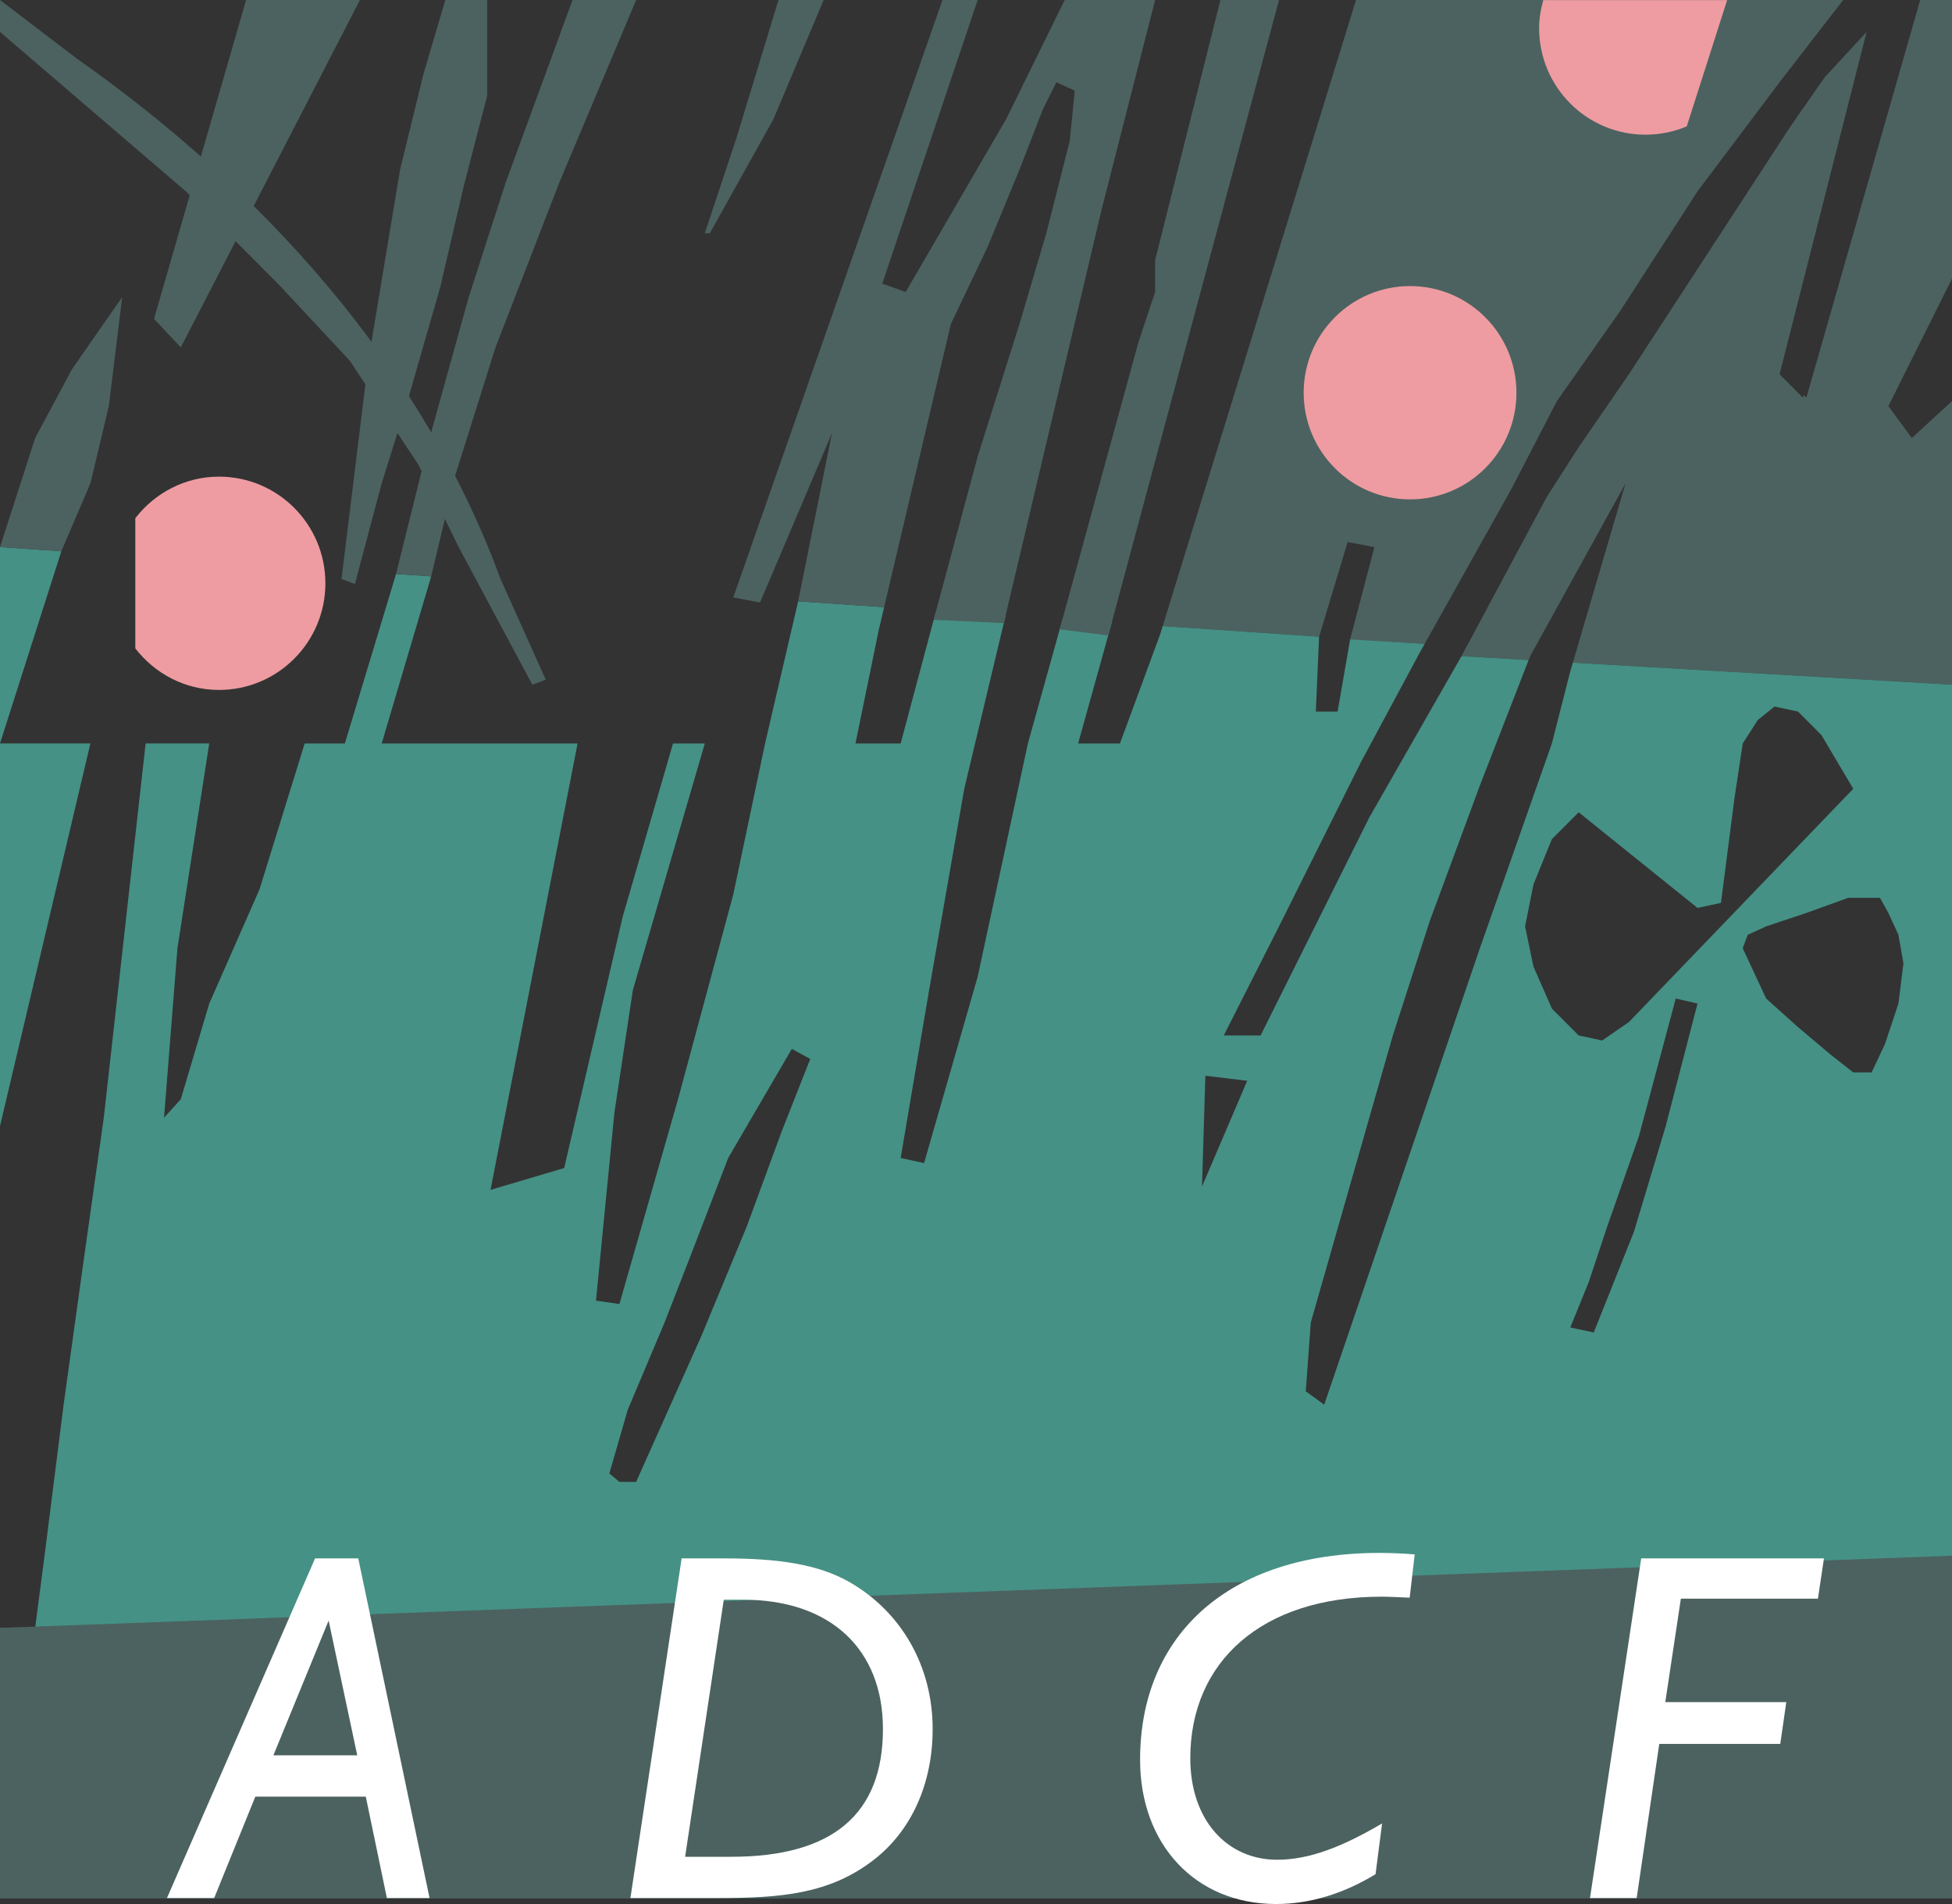 <?xml version="1.0" encoding="utf-8"?>
<!-- Generator: Adobe Illustrator 24.2.3, SVG Export Plug-In . SVG Version: 6.00 Build 0)  -->
<!DOCTYPE svg PUBLIC "-//W3C//DTD SVG 1.1//EN" "http://www.w3.org/Graphics/SVG/1.1/DTD/svg11.dtd">
<svg version="1.1" id="Ebene_1" xmlns:x="http://ns.adobe.com/Extensibility/1.0/" xmlns:i="http://ns.adobe.com/AdobeIllustrator/10.0/" xmlns:graph="http://ns.adobe.com/Graphs/1.0/"
	 xmlns="http://www.w3.org/2000/svg" xmlns:xlink="http://www.w3.org/1999/xlink" x="0px" y="0px" width="82px" height="80px"
	 viewBox="0 0 82 80" style="enable-background:new 0 0 82 80;" xml:space="preserve">
<rect x="0" y="0" width="82" height="80" fill="#333333" stroke="none"/>
<style type="text/css">
	.st0{fill-rule:evenodd;clip-rule:evenodd;fill:#4C6260;}
	.st1{fill:none;}
	.st2{fill:#459185;}
	.st3{fill:#4C6260;}
	.st4{fill:#EE9CA1;}
	.st5{fill:#FFFFFF;}
</style>
<g>
	<path class="st0" d="M0,0l3.235,2.468c7.752,5.454,14.488,12.85,17.792,21.859l1.899,4.231l-0.563,0.212l-3.094-5.782l-1.688-3.455
		l-2.883-4.372l-3.024-3.244L7.806,8.039L0,1.34V0"/>
	<polygon class="st1" points="61.603,27.172 61.608,27.173 64.981,20.872 66.331,18.77 64.981,20.731 	"/>
	<polygon class="st2" points="0,22.987 0,31.237 2.577,23.162 	"/>
	<polygon class="st2" points="0,31.237 0,47.314 3.798,31.237 	"/>
	<polygon class="st2" points="61.396,27.567 61.608,27.173 61.603,27.172 	"/>
	<polygon class="st3" points="82,0 80.664,0 75.882,16.712 75.775,16.596 75.741,16.712 74.756,15.724 78.413,1.34 76.655,3.244 
		75.237,5.278 68.427,15.724 66.331,18.77 64.981,20.872 61.608,27.173 61.396,27.567 61.395,27.571 64.214,27.735 64.278,27.571 
		68.286,20.308 66.072,27.843 82,28.769 82,28.558 82,16.853 80.312,18.404 79.328,17.064 82,11.705 	"/>
	<polygon class="st1" points="50.494,49.853 52.393,45.411 50.635,45.199 	"/>
	<polygon class="st1" points="67.302,43.718 68.427,42.943 77.851,33.141 76.515,30.885 75.53,29.898 74.545,29.686 73.842,30.25 
		73.209,31.237 72.858,33.564 72.295,37.936 71.31,38.148 66.317,34.128 65.192,35.257 64.418,37.161 64.067,38.923 64.418,40.616 
		65.192,42.379 66.317,43.507 	"/>
	<polygon class="st1" points="30.592,48.654 29.045,52.673 27.919,55.565 26.372,59.231 25.599,61.911 26.021,62.263 26.724,62.263 
		29.467,56.129 31.365,51.545 32.842,47.526 34.038,44.494 33.264,44.071 	"/>
	<polygon class="st1" points="68.849,47.738 67.513,51.545 66.739,53.872 65.966,55.776 66.95,55.988 68.638,51.757 69.974,47.314 
		71.31,42.167 70.396,41.955 	"/>
	<polygon class="st1" points="79.328,38.359 78.976,37.725 77.64,37.725 75.882,38.359 74.194,38.923 73.42,39.276 73.209,39.84 
		74.194,41.955 75.53,43.154 76.866,44.282 77.851,45.058 78.624,45.058 79.187,43.859 79.75,42.167 79.96,40.475 79.75,39.276 	"/>
	<polygon class="st3" points="55.413,26.752 56.612,22.776 57.738,22.987 56.711,26.881 59.847,27.053 59.636,27.43 63.504,20.519 
		65.403,16.853 68.075,13.045 71.31,8.039 74.756,3.455 77.429,0 56.964,0 48.843,26.305 	"/>
	<path class="st2" d="M66.072,27.843l-0.107,0.363l-0.774,3.032l-3.024,8.603l-6.54,19.18l-0.774-0.564l0.211-2.891l3.446-12.058
		l1.547-4.795L62.168,33l2.046-5.266l-2.82-0.164l0,0l-3.868,6.769l-4.571,9.167h-1.547l2.321-4.583l3.446-6.91l2.461-4.583
		l0.211-0.377l-3.131-0.187l-0.526,3.032h-0.914l0.136-3.146l-6.569-0.446l0,0l-0.108,0.349l-1.688,4.583H45.29l1.336-4.795
		l0.076-0.282l-2.066-0.14l-0.12,0.423l-1.336,4.795l-2.11,9.801l-2.25,7.827l-0.985-0.212l1.195-7.051l1.477-8.462l1.547-6.487
		l0.193-0.797l-2.914-0.198l-0.162,0.572l-1.336,5.006h-1.899l0.985-4.795l0.22-0.932l-3.612-0.245l-1.39,5.972l-1.336,6.346
		l-2.321,8.603l-2.461,8.603l-0.985-0.141l0.774-7.898l0.774-5.147l3.024-10.365h-1.336l-2.11,7.263L23.7,49.077l-3.094,0.917
		l3.657-18.756h-8.228l2.078-7.02l-1.476-0.1l-2.15,7.12h-1.688L10.9,37.372l-2.11,4.795l-1.196,4.019l-0.703,0.776l0.563-7.122
		l1.336-8.603H6.118L4.36,46.962l-0.914,6.487L2.672,59.02l-0.774,6.135l-0.422,3.244H0v11.353h82V28.769L66.072,27.843z
		 M32.842,47.526l-1.477,4.019l-1.899,4.583l-2.743,6.135h-0.703l-0.422-0.353l0.774-2.68l1.547-3.667l1.125-2.891l1.547-4.019
		l2.672-4.583l0.774,0.423L32.842,47.526z M50.494,49.853l0.141-4.654l1.758,0.212L50.494,49.853z M64.418,40.616l-0.352-1.692
		l0.352-1.763l0.774-1.904l1.125-1.128l4.993,4.019l0.985-0.212l0.563-4.372l0.352-2.327l0.633-0.987l0.703-0.564l0.985,0.212
		l0.985,0.987l1.336,2.256l-9.424,9.801l-1.125,0.776l-0.985-0.212l-1.125-1.128L64.418,40.616z M69.974,47.314l-1.336,4.442
		l-1.688,4.231l-0.985-0.212l0.774-1.904l0.774-2.327l1.336-3.808l1.547-5.782l0.914,0.212L69.974,47.314z M79.75,42.167
		l-0.563,1.692l-0.563,1.199h-0.774l-0.985-0.776l-1.336-1.128l-1.336-1.199l-0.985-2.115l0.211-0.564l0.774-0.353l1.688-0.564
		l1.758-0.635h1.336l0.352,0.635l0.422,0.917l0.211,1.199L79.75,42.167z"/>
	<polyline class="st0" points="0,68.398 82,65.366 82,79.751 0,79.751 0,68.398 	"/>
	<polyline class="st0" points="51.268,0 48.525,10.93 48.525,12.269 47.822,14.385 44.516,26.443 46.557,26.7 53.729,0 51.268,0 	
		"/>
	<polyline class="st0" points="10.338,0 15.12,0 7.595,14.596 6.47,13.398 10.338,0 	"/>
	<polyline class="st0" points="32.702,0 30.943,5.782 29.607,9.801 29.818,9.801 32.491,5.006 34.6,0 32.702,0 	"/>
	<polyline class="st0" points="39.593,0 30.803,25.103 31.928,25.314 34.952,18.192 33.529,25.265 37.141,25.51 39.945,13.609 
		41.492,10.365 42.828,7.122 43.813,4.583 44.376,3.455 45.149,3.808 44.938,5.923 43.954,9.801 42.828,13.609 41.07,19.18 
		39.222,26.044 42.168,26.18 46.274,8.814 48.525,0 44.727,0 42.266,5.006 38.046,12.269 37.062,11.917 41.07,0 39.593,0 	"/>
	<polyline class="st0" points="5.134,12.481 3.024,15.513 1.477,18.404 0,22.987 2.577,23.162 3.798,20.308 4.571,17.064 
		5.134,12.481 	"/>
	<polyline class="st0" points="24.051,0 21.238,7.686 19.691,12.481 18.144,18.051 16.637,24.118 18.113,24.218 19.129,19.955 
		20.816,14.596 23.489,7.686 26.724,0 24.051,0 	"/>
	<polyline class="st0" points="18.707,0 20.465,0 20.465,4.019 19.48,7.827 18.496,12.058 17.159,16.712 16.034,20.308 
		14.909,24.539 14.346,24.327 15.472,15.16 16.808,7.122 17.792,3.103 18.707,0 	"/>
	<polygon class="st1" points="75.237,5.278 76.655,3.244 78.413,1.34 76.655,3.103 	"/>
	<polygon class="st1" points="78.413,1.34 74.756,15.724 75.741,16.712 75.775,16.596 74.967,15.724 	"/>
	<ellipse class="st4" cx="59.234" cy="16.501" rx="4.469" ry="4.481"/>
	<path class="st4" d="M9.2,20.027c-1.436,0-2.699,0.691-3.516,1.746v5.47c0.818,1.055,2.081,1.746,3.516,1.746
		c2.468,0,4.469-2.006,4.469-4.481S11.668,20.027,9.2,20.027z"/>
	<path class="st4" d="M64.655,1.178c0,2.475,2.001,4.481,4.469,4.481c0.615,0,1.201-0.125,1.734-0.35l1.696-5.305H64.83
		C64.727,0.38,64.655,0.769,64.655,1.178z"/>
	<g>
		<path class="st5" d="M7.014,79.749l6.222-14.271h1.814l2.995,14.271h-1.793l-0.886-4.262h-4.64l-1.729,4.262H7.014z M13.805,68.09
			l-2.32,5.662h3.522L13.805,68.09z"/>
		<path class="st5" d="M28.634,65.478h1.793c2.214,0,3.923,0.23,5.272,1.003c2.172,1.253,3.48,3.531,3.48,6.164
			c0,2.319-0.907,4.284-2.468,5.495c-1.856,1.441-3.901,1.609-6.559,1.609h-3.67L28.634,65.478z M30.722,78.015
			c4.26,0,6.369-1.797,6.369-5.37c0-3.322-2.172-5.432-5.884-5.432h-0.802l-1.624,10.802H30.722z"/>
		<path class="st5" d="M57.784,78.747C56.413,79.582,55,80,53.608,80c-3.395,0-5.715-2.507-5.715-6.06
			c0-5.224,3.691-8.692,10.06-8.692c0.485,0,0.97,0.021,1.476,0.063l-0.211,1.818c-0.485-0.021-0.886-0.042-1.181-0.042
			c-5.04,0-8.035,2.737-8.035,6.79c0,2.591,1.54,4.263,3.649,4.263c1.35,0,2.742-0.543,4.408-1.526L57.784,78.747z"/>
		<path class="st5" d="M68.944,65.478h7.677l-0.253,1.693H70.61l-0.654,4.346h5.083l-0.253,1.755h-5.083l-0.949,6.477h-1.961
			L68.944,65.478z"/>
	</g>
</g>
</svg>
